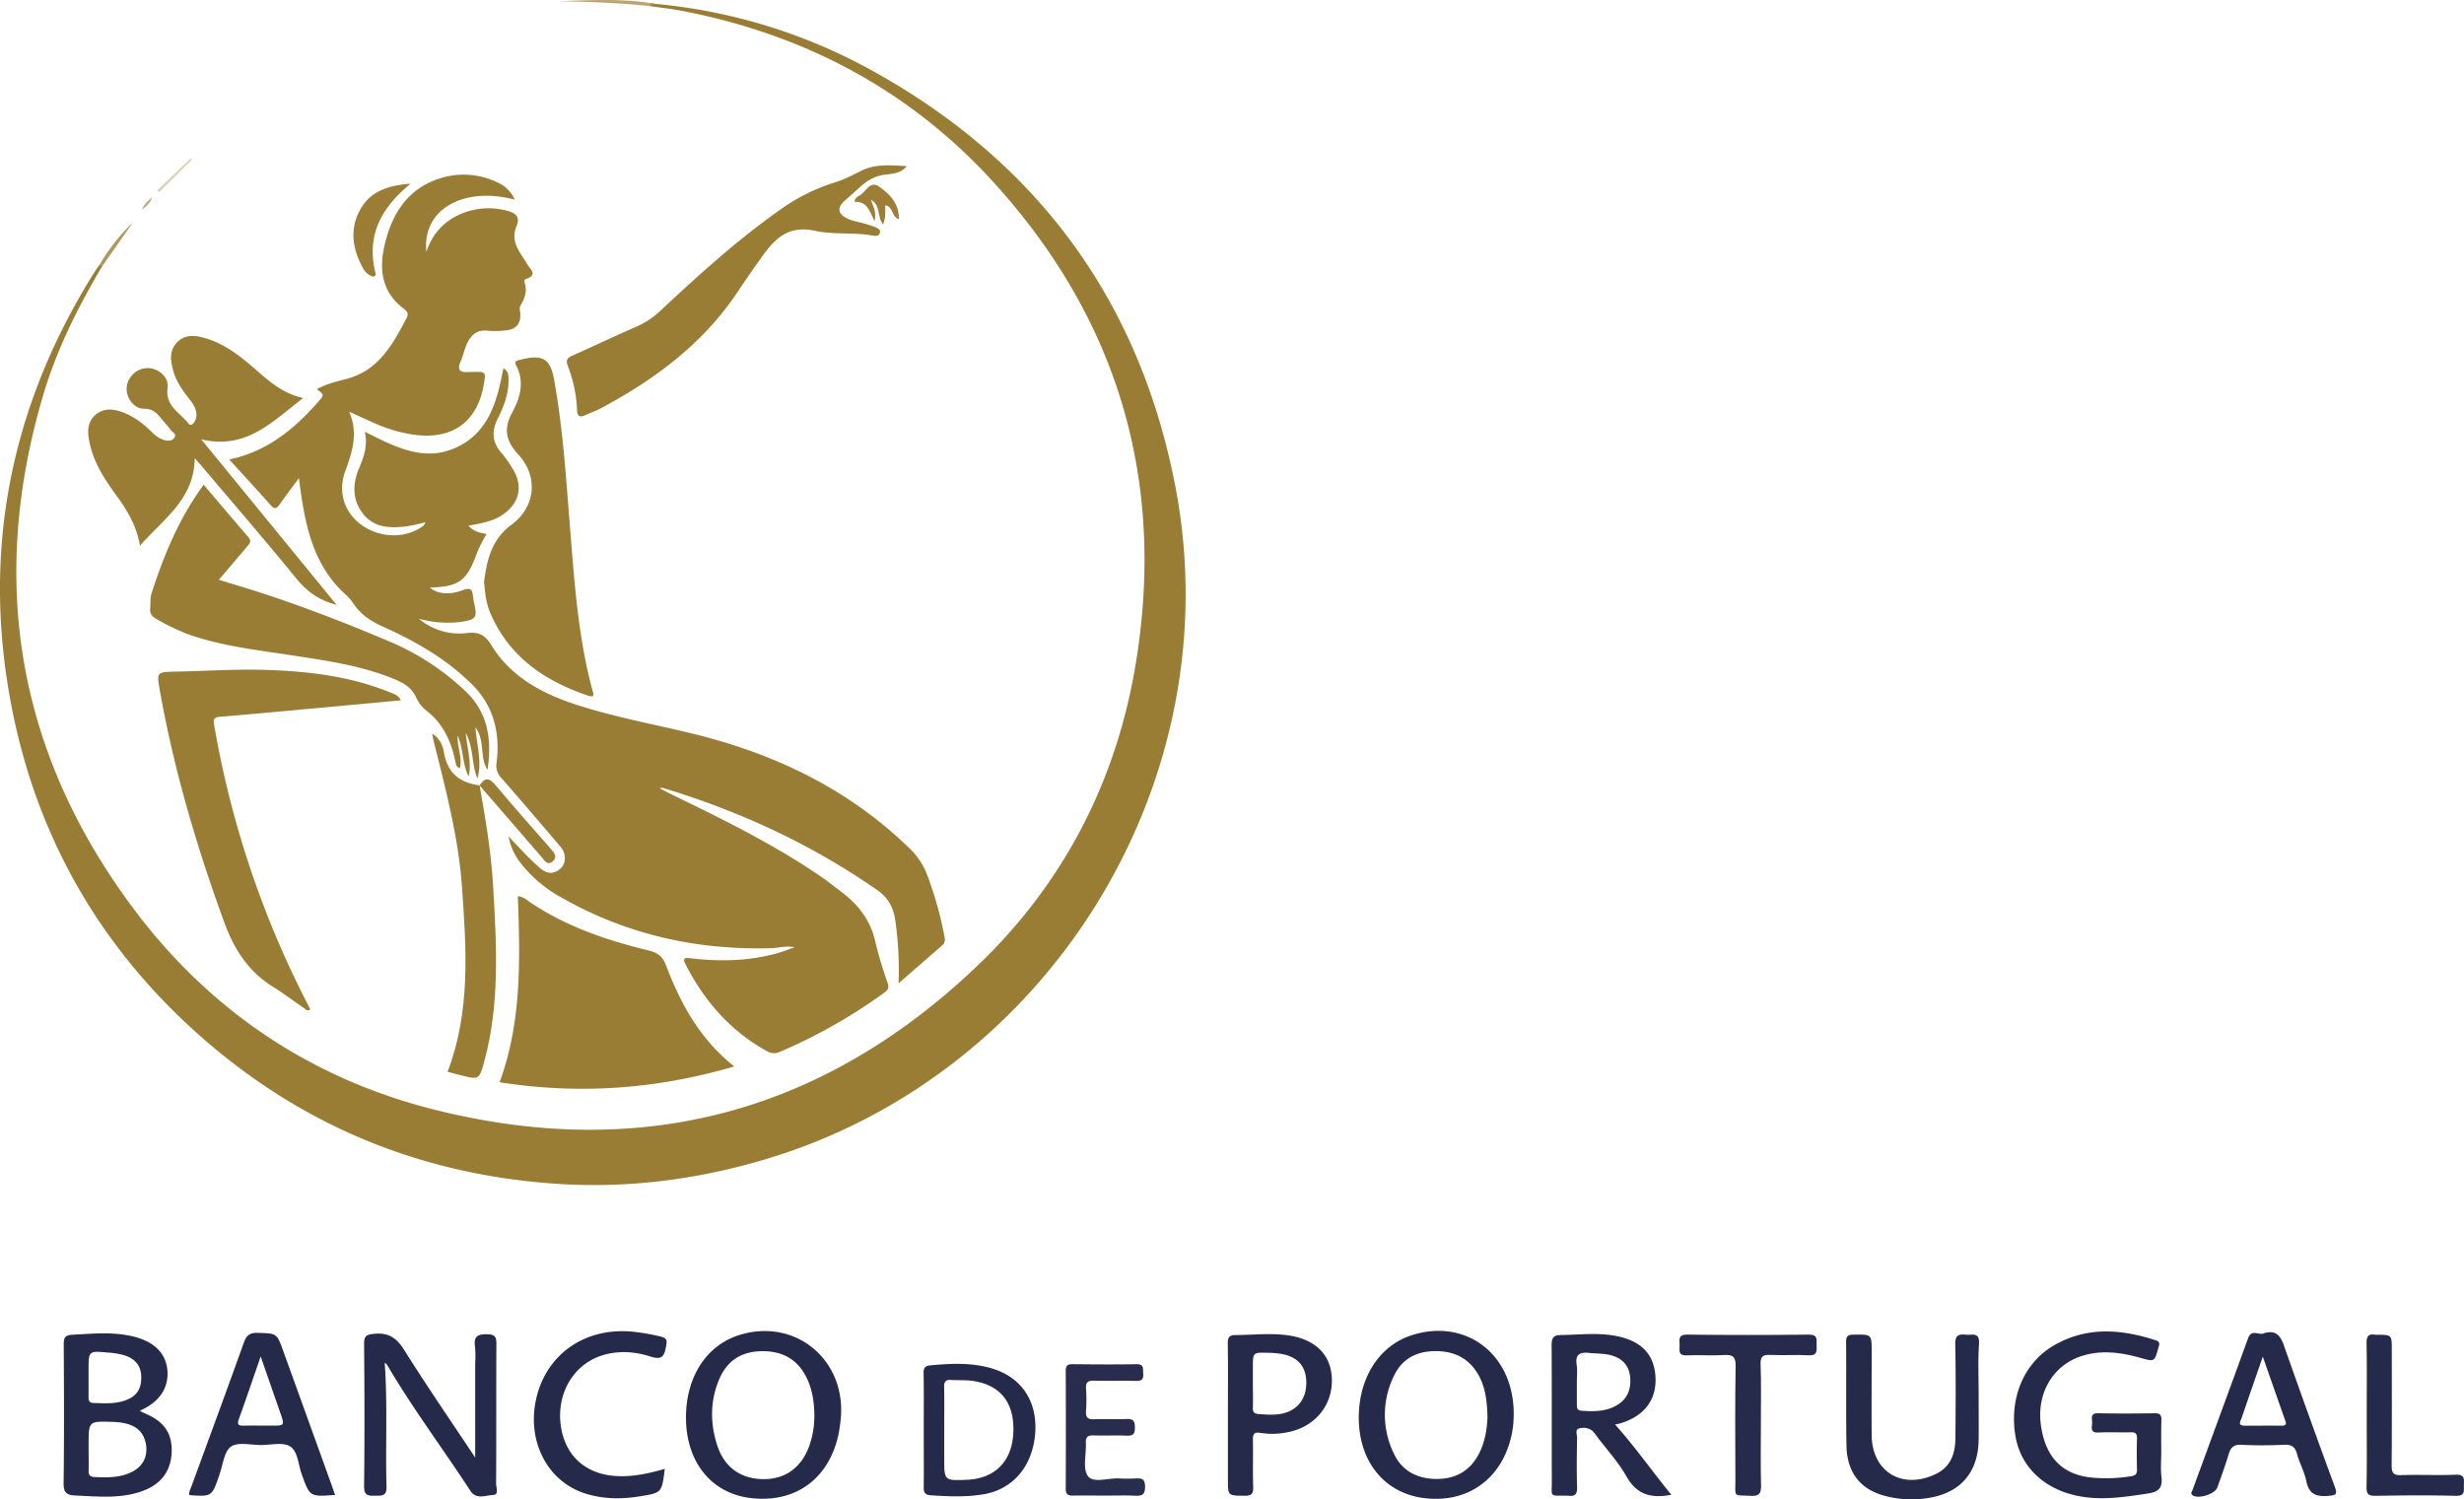 <svg xmlns="http://www.w3.org/2000/svg" viewBox="0 0 1191.91 725.32"><defs><style>.cls-1{fill:#9a7d34}.cls-2{fill:#252a4b}</style></defs><g id="Layer_2" data-name="Layer 2"><g id="Layer_1_copy" data-name="Layer 1 copy"><path class="cls-1" d="M202.64 299.31a30.13 30.13 0 0023.08 6.94c6.06-.71 9 1 12.11 6.08 9.54 15.38 24.65 23.3 41.32 28.7 18.38 5.94 37.4 9.36 56.12 13.94 39.35 9.63 74.8 26.53 104.25 55a34.89 34.89 0 018.87 13 176.55 176.55 0 018.31 29.21c.34 1.75.88 3.6-.86 5.1-6.75 5.84-13.46 11.71-21.17 18.42a173.55 173.55 0 00-1.57-30.37c-.93-6.26-3.36-11-8.79-14.76-31.83-22.18-66.56-38.17-103.59-49.38a8.36 8.36 0 00-1.79.08c2.36 1.23 4.09 2.15 5.85 3s3.59 1.75 5.38 2.62c22.74 11.07 45.32 22.44 66.29 36.71 3.71 2.53 7.22 5.35 10.81 8.05 8.24 6.22 14 13.93 16.26 24.32a187.83 187.83 0 005.87 19.57c.72 2.15.3 3.26-1.47 4.55a259.11 259.11 0 01-50.69 28.76 6.62 6.62 0 01-6.18-.29c-17.77-9.83-30.49-24.42-39.58-42.37-1.41-2.79-.06-2.92 2.39-2.63 14.5 1.71 28.91 1.43 43.05-2.69 2.17-.64 4.28-1.5 7.5-2.65-4.63-.77-8 .39-11.31.48-36.22 1-70.38-6.66-101.94-24.76a62.84 62.84 0 01-19.28-16.42 29.08 29.08 0 01-5.88-12.87c5.42 5.63 10 10.78 15.27 15.32 3.37 2.94 6.6 3 9.81.25 2.81-2.38 2.87-7.28.25-10.36-9.6-11.28-19.21-22.57-29-33.74a8.26 8.26 0 01-2.1-7.18c1.73-14.2-1.28-27.17-11.65-37.59-12.4-12.44-27.41-21.07-43.28-28.18-5.78-2.59-10.74-5.81-14.3-11.1a21.91 21.91 0 00-3.53-4.2c-16.64-14.87-20.17-35.14-22.87-56.59-3.35 4.54-6.48 8.66-9.45 12.88-1.4 2-2.43 2.24-4.17.28-6.5-7.33-13.14-14.54-20.07-22.16 18.27-3.83 31.43-14.69 43-27.89 3-3.39 2.91-3.44-.63-6.12 4.43-2.53 9.32-3.64 14-4.86 15.89-4.07 22.73-16.85 29.53-29.79 1-2-.08-3.24-1.44-4.25-10.75-8-12.09-19.08-9.29-31 3.73-15.85 12-28.23 28.73-32.65a37.33 37.33 0 0125.37 2.33 16.26 16.26 0 018.82 8.52c-25-6.57-44.91 4.87-42.75 25.19 2.94-8.54 8.09-14.28 15.64-17.8a34.14 34.14 0 0123.38-2c4.26 1.05 6.49 3 4.55 7.58-3.13 7.46 1.89 12.6 5.2 18.25 1.42 2.44 5.33 5.24-.61 7.18-.9.29-.8 1.33-.53 2.18 1.2 3.84-.13 7.27-2 10.5-.78 1.37-.33 2.53-.22 3.82.4 5.05-1.94 7.92-7 8.35a40.24 40.24 0 01-8.49.18c-5.72-.72-8.67 2.37-10.59 7-1.07 2.6-1.69 5.4-2.81 8-1.89 4.37.18 5.28 4 4.95h1.49c6.88-.19 6.88-.19 5.69 6.47-3.44 19.21-17.27 27.65-37.91 23.12a71.73 71.73 0 01-13.77-4.34c-4.21-1.88-8.41-3.79-13.34-6 4.39 10.21 1.59 19.26-1.84 28.49-3.82 10.26-.56 20.2 7.75 26.22 9 6.55 21.58 6.75 29.89.46a9.41 9.41 0 001.19-1.7c-3.56.74-6.57 1.62-9.65 2-7.66.89-15.22.65-20.55-6-5.45-6.85-5.19-14.68-2-22.21 2.33-5.5 4.24-10.82 2.77-17.59 14.57 7.31 28.77 14.92 44.56 7.45 15.61-7.39 19.47-22.56 22.45-38.15 2.58 1.34 2.49 3.7 2.49 5.94 0 6.5-2.23 12.47-5.08 18.1-3.15 6.23-3 11.67 1.76 17a57.68 57.68 0 015.18 7.34c5.48 8.55 3.47 17.15-5.12 22.73-4.82 3.13-10.38 3.91-16.12 5.06 2.48 2.82 5.6 3.35 8.79 4.06a52.94 52.94 0 00-4.76 9.37c-5 13.46-8.58 16-22.69 16.46 3.4 3 9.2 3.83 16 1.24 3.73-1.42 4.54-.21 4.84 3a24.53 24.53 0 00.49 2.95c1.72 7.29 1.16 8.33-6.44 9.44a51.74 51.74 0 01-20.2-1.55z"/><path class="cls-1" d="M317.15 1.9a266.7 266.7 0 01102.44 31C500.75 77 551 144.43 568.51 235.11 596 377.32 507.85 520.56 368.83 561.24c-32.83 9.6-66.19 13.76-100.16 11.39-65.22-4.45-122.79-28.11-171.84-71.47-48.24-42.65-78.83-95.87-91.16-159C-9 266.93 4.92 196.7 45.62 131.77c.79-1.27 1.7-2.46 2.56-3.69.85-.1 1.37.1 1 1.11-11.72 19.81-21.93 40.33-28.44 62.47C-5.64 281.39 8.5 364.36 64.38 439.3c36.74 49.27 85.69 82.32 145.27 97.38 100.43 25.37 189 1.64 263.68-70 41.45-39.75 66.81-89.18 76.1-145.79 14.48-88.26-8.51-166.36-68.73-232.63-40.48-44.54-91.29-71.46-150.31-82.92C325 4.3 319.53 3.71 314.1 2.9c.35-2.37 1.9-1.05 3.05-1z"/><path class="cls-1" d="M250.51 433.49c3.12.52 4.79 2.26 6.68 3.51 17.31 11.45 36.62 17.95 56.56 22.81 4.22 1 6.73 2.77 8.38 7.09 7.07 18.5 16.27 35.71 33.07 49-37.62 11-74.87 13.71-113.54 7.65 10.83-29.38 9.9-59.64 8.85-90.06zM98.53 234.5c7.38 8.67 14.42 17.06 21.6 25.33 1.78 2.05.52 3.26-.67 4.67l-13.61 16c6.16 1.88 12.1 3.62 18 5.51 21.86 7 43.24 15.3 64.34 24.24a121.68 121.68 0 0137.37 24.5c10.68 10.32 12.41 23.56 10.27 37.6-4-6-1-13.89-5.85-20.52.62 8.66 3.28 16.6 1 24.73-3-6.73-1.66-14.52-5.7-22 .69 7.65 2.95 14.24 1.45 21.06-3.22-5.93-2.31-12.88-5.39-19.73-.17 5.75 2.33 10.5 1.17 15.7-2.1-.51-2-2.25-2.31-3.49-2-9.52-5.81-17.93-13.72-24.16a16.55 16.55 0 01-5-6.17c-2.31-5.49-6.91-7.72-11.91-9.72-15.76-6.27-32.4-8.58-49-11.12s-33.31-4.38-49.27-10a106 106 0 01-15.72-7.53c-2.17-1.2-3.21-2.69-2.93-5.17.26-2.31-.09-4.79.6-6.95 5.94-18.56 13.3-36.48 25.28-52.78z"/><path class="cls-1" d="M162.81 292.59c-8.55-2.18-14.35-6.48-19.42-12.68-14.94-18.31-30.4-36.2-45.66-54.24-.94-1.12-1.93-2.19-3.55-4C94 241.53 79 251.05 67.71 264 66 254 61.32 246.51 56 239.26c-5.54-7.55-10.55-15.43-12.59-24.7-1.07-4.92-1.57-10.2 2.86-13.94s9.71-2.68 14.61-.56a37.29 37.29 0 016.87 4 66.11 66.11 0 016 5.24 13.7 13.7 0 005.39 3.5c1.77.52 3.87.71 5.12-.91 1.52-2-1-2.78-1.76-4-1.21-1.79-2.81-3.3-4.14-5-2.28-2.88-4.39-5.21-8.86-5.18-5 0-8.82-5.78-8.16-10.72a10.34 10.34 0 0110.38-8.93c5.22.21 10.09 4.55 9.35 9.67-1.25 8.69 6.06 11.93 10.07 17.12 1.57 2 3.36-.89 3.73-2.76.69-3.58-1.22-6.44-3.3-9.09-3.2-4.08-6.21-8.25-7.66-13.31s-2.19-10 1.77-14.11 9.13-3.34 14-1.87c9 2.71 16.21 8.32 23.16 14.33s13.56 12.26 23.83 14.51c-14.78 11.19-27.3 25.16-49.31 20zM193.91 338.79l-44.58 4.12c-14.25 1.31-28.49 2.66-42.75 3.82-2.82.23-3.5.88-3 3.87a466 466 0 0044.53 133.79l2 3.93c-1.53 1.16-2.33-.17-3.13-.71-5-3.34-9.73-7-14.81-10.16-12-7.43-18.88-18.11-23.71-31.32C95.11 409.51 84.11 372.3 77.3 333.9c-1.57-8.85-1.49-8.79 7.74-9 14.31-.26 28.65-1.26 42.94-.84 20.65.61 41.15 2.95 60.56 10.82 1.78.76 3.92 1.12 5.37 3.91zM234.14 281.6c1.38-10.43 3.45-20.49 13.32-27.78 11.76-8.69 13-23.47 3.17-34.06-6-6.48-7.09-12.38-2.9-20.12 3.87-7.14 6.17-14.86 1.94-22.86-.79-1.51-.29-2.14 1.09-2.51 10.89-2.85 15.27-1.75 17.28 9.39 4.51 25 5.95 50.21 8 75.42 2 25 3.91 50.1 10.45 74.52.44 1.64 1.68 4.16-2 2.93-20.82-7-37.89-18.54-47.09-39.41a36.26 36.26 0 01-2.19-7.15c-.53-2.59-.69-5.27-1.07-8.37zM438.63 80.36c-2.8 3.43-6.76 3.73-10.36 4.11-5.19.54-9 3-12.63 6.37q-3.3 3-6.74 6c-4.19 3.54-3.81 6.73 1.41 9.08 2.4 1.07 5.1 1.45 7.65 2.19a46.4 46.4 0 015.2 1.69c1.3.56 3.1 1.24 2.39 3.13-.57 1.52-2.28 1.18-3.55 1-9.21-1.6-18.91-.35-27.71-2.26-13.37-2.91-19.74 4.14-26.09 13.06-3.76 5.28-7.48 10.6-11.06 16-16.83 25.43-40.41 42.92-66.91 57-2.2 1.16-4.59 1.95-6.85 3-2.8 1.29-4.18.92-4.26-2.62a65 65 0 00-4.4-20.89c-1.08-2.92-.5-4 2.2-5.23 10.19-4.48 20.22-9.31 30.44-13.73a41.2 41.2 0 0012-7.85c18.37-17.16 37-34.09 57.54-48.61A93.13 93.13 0 01404 88.19c4.51-1.34 8.58-3.6 12.75-5.64 7.03-3.44 14.45-2.55 21.88-2.19z"/><path class="cls-2" d="M186.09 659.21c1.45 20.29.31 40.11.88 59.9.14 4.81-2.32 4.4-5.47 4.46-3.32.06-5.44 0-5.38-4.58.27-23 .21-46 0-68.92 0-3.78 1.12-4.42 4.73-4.81 7-.75 11 1.91 14.7 7.86 11 17.54 22.76 34.59 34.31 52v-45.66a55.87 55.87 0 00-.07-8c-.72-4.88 1.1-6.1 5.89-6 4 .1 4.47 1.5 4.44 4.92-.13 22.47 0 44.94-.14 67.41 0 1.86 1.52 5.28-1.44 5.41-3.62.17-8.15 2.4-11-2-13.35-20.46-28-40-40.42-61.13-.12-.16-.39-.31-1.03-.86zM1045.46 702.83c0 3.83-.37 7.7.09 11.47.62 5.11-1 7.35-6.3 8.16-11.56 1.76-23.06 3.58-34.7 1.09-16.1-3.44-27.1-14.18-29.59-28.7-3.13-18.32 3.94-35.53 18.6-44 15.87-9.21 32.47-7.91 49.19-2.49 1.84.59 2 1.44 1.43 3.29-2 7.2-1.86 7.17-8.75 5.24-9.41-2.63-18.92-4-28.5-.89-13.95 4.51-21.86 18.1-19.67 33.55 2.32 16.4 11.32 24.82 27.34 25.44a75.3 75.3 0 0016.42-.86c2.1-.38 2.74-1.2 2.7-3.23-.12-5-.16-10 0-15 .08-2.5-.9-3.11-3.21-3-5.16.13-10.33-.17-15.48.1-4.06.22-3.09-2.49-3-4.59s-1.2-4.82 2.93-4.73c9.15.19 18.31.13 27.47 0 2.46 0 3.15.89 3.1 3.22-.16 5.27-.07 10.6-.07 15.93z"/><path class="cls-1" d="M232 379.85c2.83 16.21 5.6 32.45 6.55 48.9 1.65 28.42 3.3 56.87-4.31 84.81-2.41 8.86-2.59 8.81-11.5 6.56-2.08-.52-4.16-1.06-6.25-1.6 11.18-29.19 9.12-59.23 7-89.32-1.72-24.54-8.1-48.13-14-71.83-.15-.63-.22-1.27-.42-2.48 3.81 2.32 5.15 5.9 5.69 9.17 1.68 10 7.78 14.67 17.28 15.88z"/><path class="cls-2" d="M957.13 674.55c0 7.32.08 14.65 0 22-.22 15.44-8.47 25.37-23.67 28a50.11 50.11 0 01-22.28-1.07c-11.58-3.26-17.84-11.48-18-24.47-.27-16.64 0-33.28-.17-49.93 0-3.11 1.28-3.41 3.83-3.44 8.54-.09 8.54-.18 8.54 8.17 0 13.48-.1 27 0 40.45.17 17.8 14.83 26.62 31.07 18.78 7.28-3.51 9.38-10 9.44-17.35.12-15.14.24-30.29-.08-45.43-.1-4.38 1.69-4.93 5.14-4.59 3 .3 6.73-1.47 6.36 4.43-.56 8.11-.18 16.29-.18 24.45zM321.57 710.59c-1.43 11.64-1.45 11.54-12.07 13.28-8.85 1.45-17.6 1.36-26.18-1.3-18.58-5.77-28.72-25.57-23.86-46.27 5.06-21.64 24.17-34.59 47.34-32a103.22 103.22 0 0112.75 2.27c3.22.76 3.15 2 2.63 4.82-.86 4.7-1.95 6.64-7.53 4.85-7.78-2.5-16-3.06-24.07-.32-13.36 4.54-21.35 18.38-19.34 33.51 1.95 14.66 11.87 23.74 26.82 24.62 7.94.47 15.51-1.18 23.51-3.46z"/><path d="M851.78 689.52c0 9.66-.15 19.32.08 29 .09 3.72-.63 5.32-4.82 5.11-8.94-.45-7.54 1-7.58-7.81-.07-18.31-.2-36.63.11-54.94.08-4.63-1.39-5.61-5.62-5.36-6 .35-12-.11-18 .15-4.67.2-3.33-3-3.47-5.38s-.56-4.71 3.58-4.66q29.48.36 58.95 0c4.44-.06 3.67 2.46 3.73 5 .08 2.75.46 5.25-3.85 5-6.14-.35-12.33.12-18.48-.17-3.59-.17-4.89.62-4.76 4.55.35 9.86.13 19.69.13 29.51z" fill="#262b4c"/><path class="cls-2" d="M1144.86 684.51c0-11.48.13-23-.08-34.44-.07-3.41.71-5 4.3-4.36a2.78 2.78 0 00.5 0c7.4 0 7.4 0 7.4 7.19 0 18.64.1 37.28-.08 55.91 0 3.64.75 4.94 4.63 4.8 8.81-.29 17.64.16 26.45-.2 4.23-.17 4 2 3.88 4.85s.85 5.48-3.94 5.36c-13-.34-26-.21-38.94 0-3.16 0-4.27-.71-4.21-4.12.23-11.69.09-23.34.09-34.99z"/><path d="M534.44 723.51c-5.17 0-10.33-.11-15.48 0-2.64.08-3.44-.88-3.43-3.46q.12-28.46 0-56.92c0-2.34.73-3.21 3.16-3.19 10.32.1 20.64.2 31 0 3.85-.09 3.11 2.19 3.31 4.47.26 2.83-.75 3.71-3.59 3.62-6.65-.19-13.32.08-20-.12-2.92-.08-4.3.55-4.07 3.8a82.11 82.11 0 010 11c-.22 3.19 1.09 4 4 3.87 5.15-.2 10.33.14 15.47-.13 3.31-.17 4.18.94 4.17 4.17s-.93 4-4 3.9c-5.32-.23-10.66.06-16-.12-2.8-.09-3.87.8-3.72 3.67.28 5.46-1.67 12.38 1 16s9.92.79 15.15 1.15a74.85 74.85 0 007.49 0c2.8-.08 5-.35 5 3.93s-1.74 4.56-5.06 4.41c-4.74-.2-9.58-.05-14.4-.05z" fill="#282d4d"/><path d="M198.67 88.84c-14.2 11.54-21.33 24.78-17.23 42.48.19.82.64 1.67-.19 2.24s-1.57 0-2.32-.36a8.6 8.6 0 01-3.39-3.58c-5-9.1-6.51-18.57-1.41-28s14.06-11.91 24.54-12.78z" fill="#9b7d35"/><path class="cls-1" d="M232 379.94c2.39-3.69 4.49-3.95 7.56-.28 8.76 10.47 17.84 20.67 26.83 30.92 1.63 1.85 3.44 3.81 1.1 6-2.62 2.4-4.08-.29-5.55-2q-15-17.34-30-34.7z"/><path d="M421.29 96.64c1 3.14 2.83 5.87 1.76 10.4-2.38-5-3.77-9.9-9.65-9.32 0-2 1.49-2.6 2.48-3.18 3-1.74 4.88-7.35 9.34-4.28 5.24 3.59 9.7 8.26 9.65 15.77-3.76-1.11-2.64-6.17-6.68-6.7 0 2.94.37 5.85-1 9.25-3.06-3.81-1.07-9.39-5.9-11.94z" fill="#9c7e37"/><path d="M317.15 1.9c-1 .42-2.28-.09-3 1-14.63-1.5-29.32-2.07-44-2.33 15.65-.47 31.38-1.49 47 1.33z" fill="#b9a472"/><path d="M49.17 129.19l-1-1.11a92.72 92.72 0 0116.08-20.43z" fill="#af975d"/><path d="M92.29 76.6L76 92.11l.9.91 16-15.81z" fill="#dcd1b8"/><path d="M73.62 95.48c-.74 2.35-2.22 4-4.91 6 1.13-3.26 3.13-4.59 4.91-6z" fill="#c1af82"/><path class="cls-2" d="M70.31 683.84c-.88-.38-1.72-.86-2.75-1.37 9.32-4 14-10.78 13.45-19.18-.57-8.19-5.9-13.89-15.62-16.5-10-2.68-20.13-1.63-30.28-1.1-3.58.19-4.3 1.35-4.28 4.68.14 22.32.23 44.64-.06 67-.06 4.57 1.4 5.92 5.63 6.1 11.3.49 22.66 1.78 33.55-2.57 8.67-3.47 13.07-10.15 13.11-19.31.03-8.52-3.91-13.99-12.75-17.75zm-27.47-17.15v-4c0-9.2 0-9.25 9.43-8.36a34 34 0 018.33 1.45c5 1.76 7.66 5.05 7.73 10.39.08 5.68-2.17 9.21-7.39 11.16s-10.48 1.54-15.8 1.37c-2.13-.07-2.33-1.37-2.31-3 .04-3.02.01-6.01.01-9.01zm20.73 45.49c-5.75 2.76-11.88 2.64-18 2.34-2.19-.1-2.77-1.19-2.71-3.2.11-3.48 0-7 0-10.46v-2c0-11.38 0-11.38 11.67-11 9.57.29 14.57 3.55 16 10.4 1.19 6.1-1.3 11.2-6.96 13.92zM357.4 645.91c-15.66 5-25.44 20.07-25.57 39.43-.15 21.82 12.26 37.26 31.67 39.4 21.24 2.34 37.2-9.17 42-30.35a69.67 69.67 0 001.07-6.9c3.53-29.1-21.57-50.36-49.17-41.58zm34.14 53.35c-3.7 10.54-11.5 16.28-22 16.29-11.18 0-19.23-5.69-22.71-16.67-3.35-10.61-3.32-21.31 1.08-31.67 3.73-8.8 10.52-13.33 20.2-13.55 10.12-.23 17.68 3.73 22.15 13 2.72 5.66 3.59 11.71 3.68 17.91a44.14 44.14 0 01-2.4 14.69zM683 645.9c-15.75 5-25.71 20.5-25.72 39.94 0 21.07 12.29 36.33 31.32 38.84 20.24 2.67 36.58-8.16 41.95-27.84a46.66 46.66 0 001.67-12c.5-29.45-22.93-47.34-49.22-38.94zm32.31 57.56c-4.3 8.17-11.24 12-20.27 12s-16.71-3.6-20.72-12.14a42.58 42.58 0 01.11-38c3.78-7.87 10.6-11.53 19.38-11.7 9-.17 16.25 3 21 10.9 3.59 6 4.54 12.75 4.72 21.15-.2 5.2-1.04 11.74-4.22 17.79zM781.29 689.16c.93-.22 1.74-.37 2.53-.61 11.49-3.45 17.5-11.3 17-22.18s-6.55-17.54-18.68-20c-8.91-1.83-17.92-.65-26.9-.53-3.72 0-4.71 1.29-4.68 5 .17 21.82 0 43.64.11 65.46 0 8.35-1.42 7.13 7.48 7.26a4.13 4.13 0 01.5 0c3.2.46 4.34-.73 4.23-4.11-.25-8-.13-16 0-24 0-1.5-1.05-3.8.9-4.39a7.22 7.22 0 016.23.9 11.83 11.83 0 012.24 2.65c4.91 6.51 10.54 12.61 14.53 19.65 4.88 8.63 11.65 10.78 21.68 8.85-9.41-11.61-17.6-23.26-27.17-33.95zm-16.35-6.72c-2.14-.16-2.18-1.56-2.17-3.15v-11c0-2.66.34-5.38-.08-8-.82-5.16 1.61-6.29 6.08-5.8 3.46.37 7 .2 10.39 1.1 5.45 1.44 8.73 4.75 9.36 10.33s-1 10.65-6.17 13.73c-5.35 3.26-11.35 3.26-17.41 2.79zM1129.36 719.09q-12.49-33.84-24.44-67.87c-1.72-4.93-3.78-7.91-9.6-6.32-2.29 1.42-6.14-2.29-7.86 2.49-8.87 24.48-17.89 48.91-26.84 73.36-.32.86-1.14 1.76 0 2.6 2.75 2 10.92-.58 12-3.82 1.86-5.32 3.85-10.61 5.44-16 1-3.36 2.5-4.8 6.25-4.6 6.8.37 13.64.3 20.45 0 3.48-.14 5.39.73 6.35 4.34 1.18 4.47 3.6 8.65 4.49 13.15 1.23 6.21 4.55 7.7 10.43 7.24 3.88-.28 4.8-.59 3.33-4.57zm-25.57-29.4c-6-.05-12 0-18 0-3.57 0-2-2.21-1.46-3.7 3.34-9.8 6.75-19.58 10.25-29.69 3.68 10.48 7.27 20.75 10.89 31 .66 1.7.17 2.4-1.68 2.39zM160.32 718.14q-11.64-32.31-23.32-64.62c-3.1-8.63-3.1-8.42-12.2-8.73-3.76-.12-5.5 1-6.79 4.58-8.27 23.12-16.78 46.15-25.22 69.2-.56 1.53-1.45 3-1.22 4.72 10.91.74 10.91.74 14.44-9.46.06-.16.08-.32.13-.48 1.73-4.66 2.2-11.09 5.55-13.49s9.58-.8 14.54-.81 10.68-1.51 14.14.7c3.74 2.37 3.91 8.79 5.59 13.45 3.92 10.89 3.86 10.91 16.12 10-.67-1.99-1.21-3.53-1.76-5.06zm-29-28.47c-4.48 0-9-.08-13.44 0-2.41.06-3.32-.41-2.36-3.08 3.56-9.92 6.95-19.9 10.59-30.41 3.26 9.4 6.32 18.28 9.43 27.14 2.2 6.36 2.22 6.35-4.23 6.35zM644.24 666.56c-.6-12-8.85-19.37-23.08-20.82-7.83-.81-15.62.08-23.42.1-3.15 0-3.86 1.17-3.82 4.12.16 11.64.06 23.28.06 34.93v30.93c0 7.83 0 7.68 8 7.77 3.18 0 4.35-.73 4.23-4.14-.26-7.64 0-15.3-.14-23-.06-3 .84-3.77 3.73-3.26a36.11 36.11 0 0012.9-.31c13.38-2.45 22.19-13.17 21.54-26.32zm-24 17.28c-3.78.81-7.59.47-11.41.22-2.11-.14-2.85-.92-2.78-3 .14-4 0-8 0-12v-7.47c0-7.34 0-7.37 7.17-7.17a44.61 44.61 0 016.93.6c7.76 1.48 11.71 6.17 11.74 13.7.11 7.93-4.22 13.53-11.64 15.12zM479.52 661.91c-9.61-2.8-19.41-2.33-29.24-1.43-2.78.25-3.55 1.17-3.5 3.89.16 9.33.06 18.66.06 28 0 9 .09 18 0 27-.05 2.64.54 3.77 3.44 4 8.49.57 16.95.92 25.4-.48 14.44-2.39 24-13.8 25.11-29.93.98-15.35-6.85-26.87-21.27-31.05zm10.65 31.26c-.65 13.86-8.93 22.17-22.64 22.7-10.78.41-10.78.41-10.78-10.36v-14c0-6.81.1-13.62-.05-20.43-.06-2.5.59-3.7 3.27-3.52 3.31.21 6.67 0 9.95.38 13.96 1.81 20.93 10.56 20.25 25.23z"/></g></g></svg>